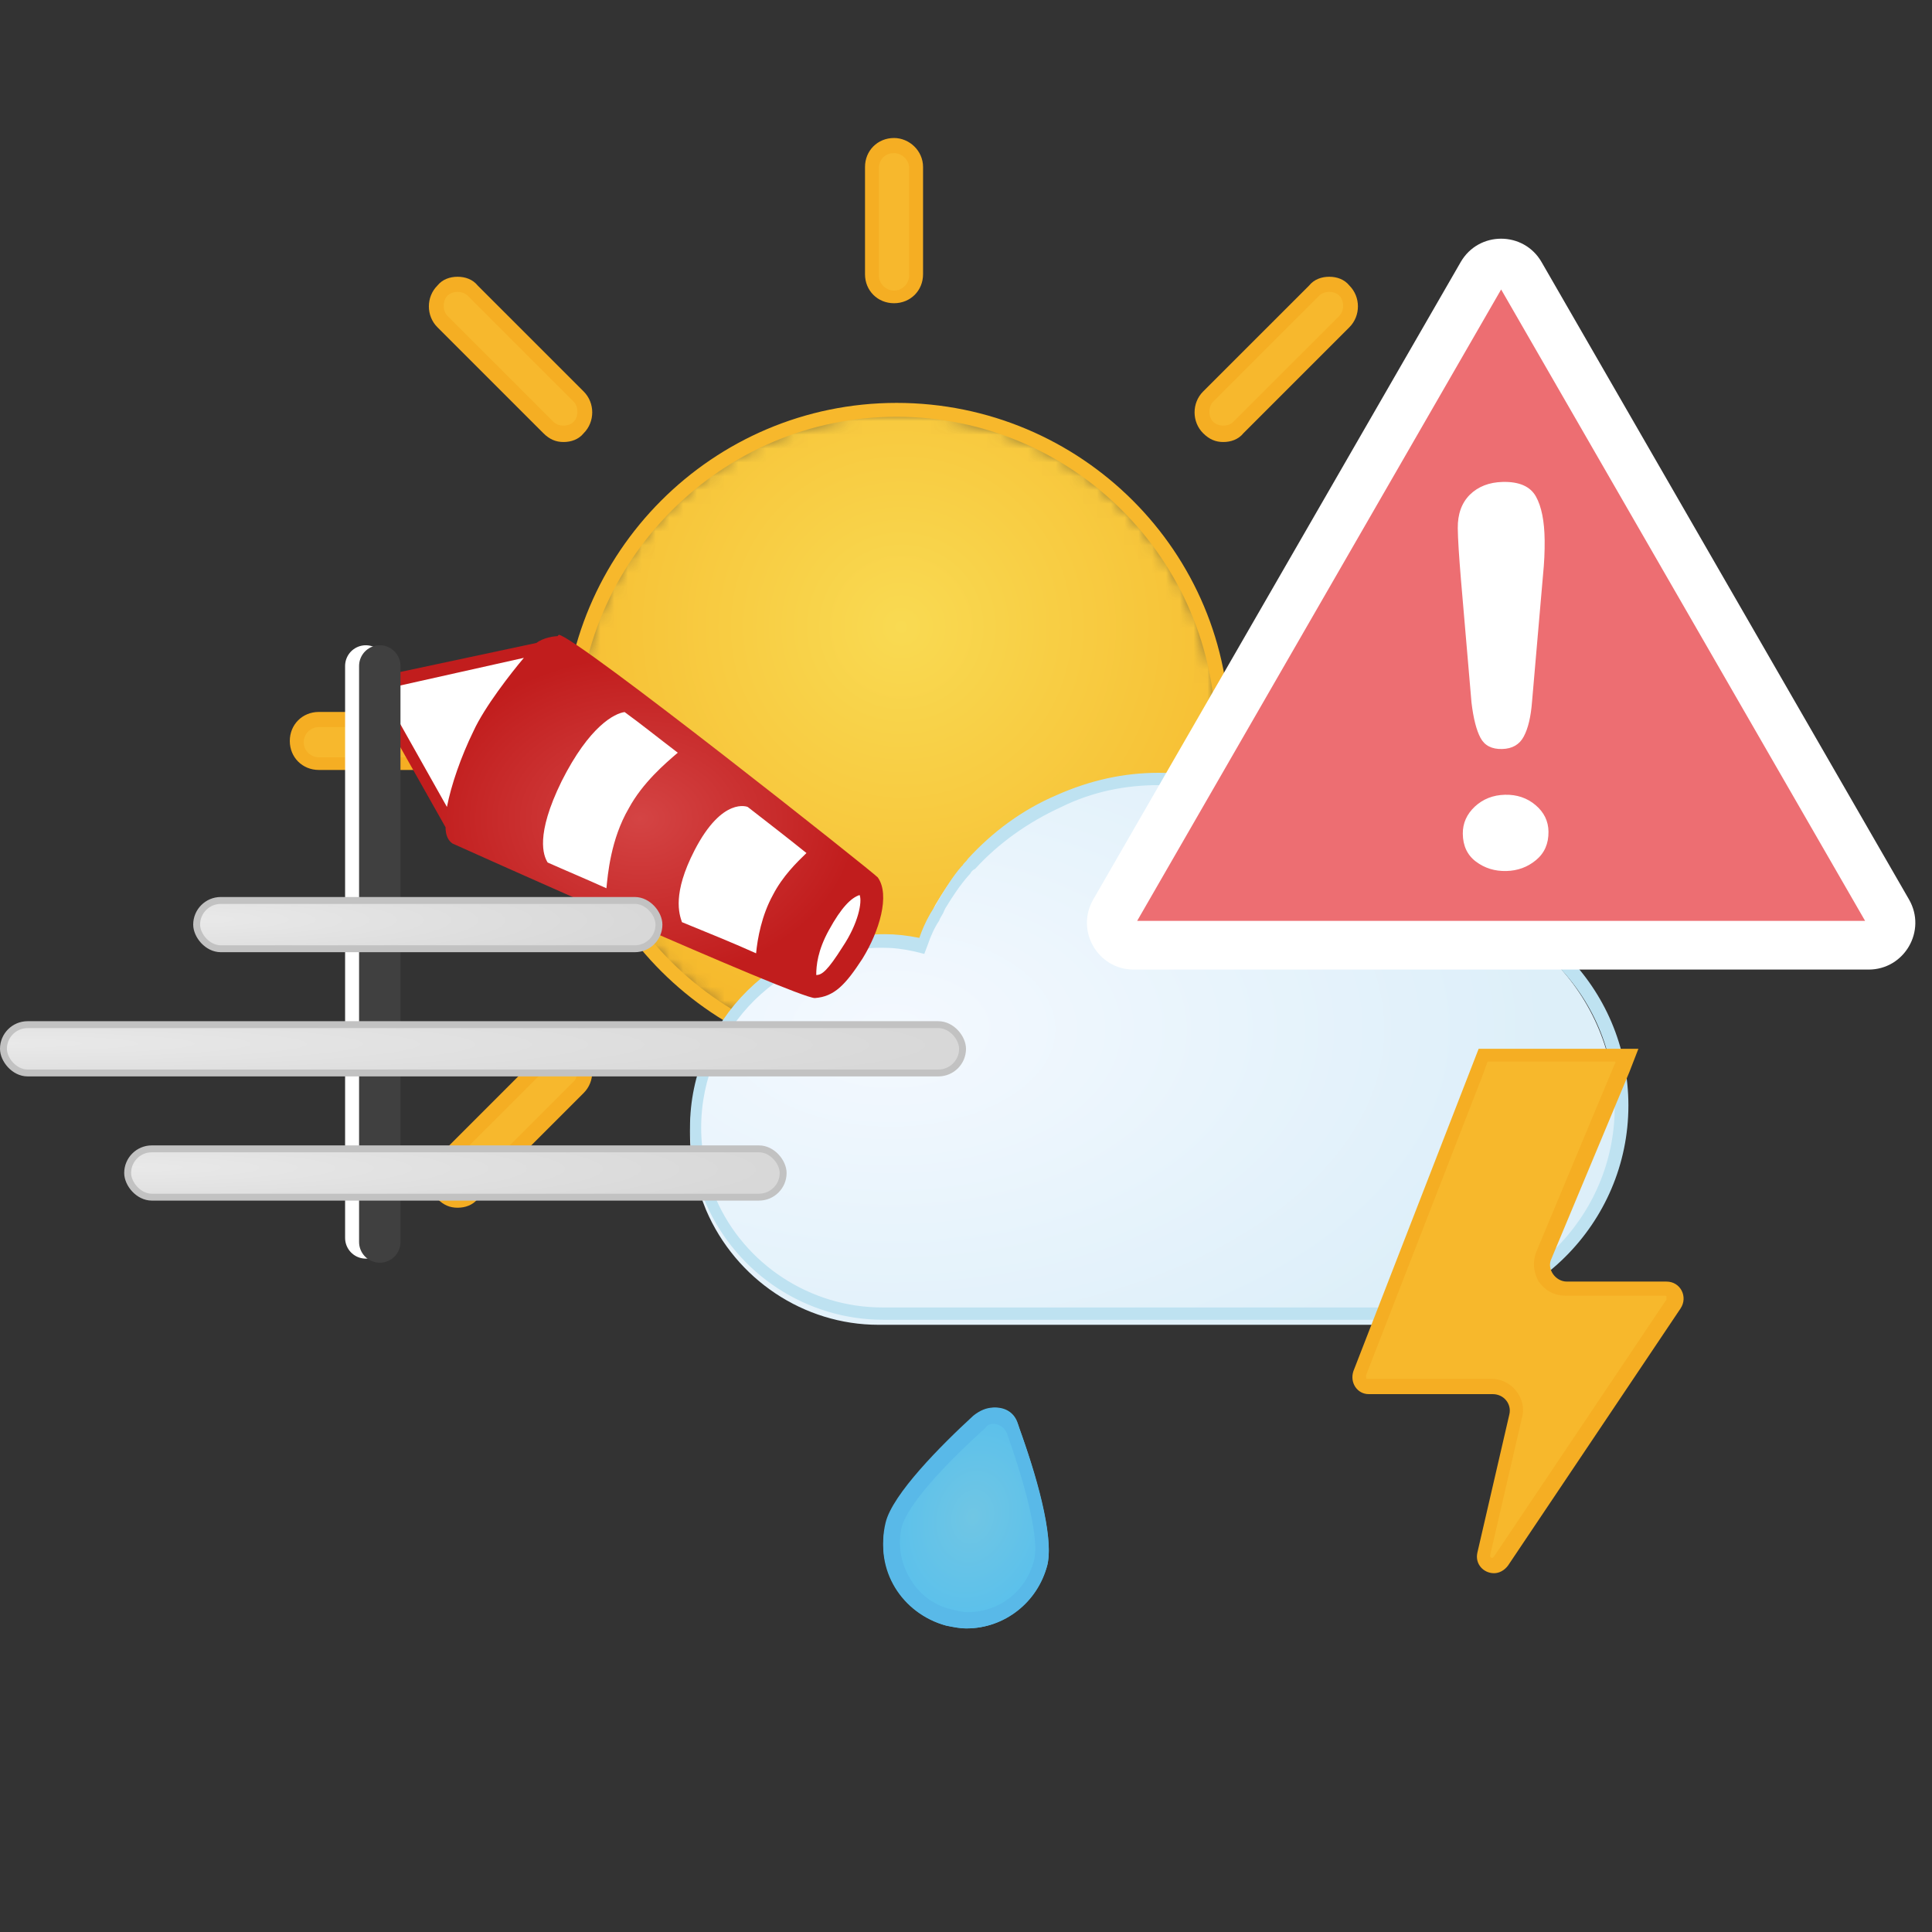 <svg xmlns="http://www.w3.org/2000/svg" xmlns:xlink="http://www.w3.org/1999/xlink" width="140" height="140" viewBox="0 0 140 140" style="fill: none"><rect x="0" y="0" width="140" height="140" fill="#333333" stroke="none"/><mask id="mask0_854_15288" maskUnits="userSpaceOnUse" x="41" y="29" width="48" height="48" style="mask-type: alpha"><path d="M41.384 53.328C41.384 66.353 51.943 76.912 64.968 76.912C77.993 76.912 88.552 66.353 88.552 53.328C88.552 40.303 77.993 29.744 64.968 29.744C51.943 29.744 41.384 40.303 41.384 53.328Z" style="fill-rule: evenodd; clip-rule: evenodd; fill: white" />

</mask><g style="mask: url(#mask0_854_15288)"><path d="M41.384 53.328C41.384 66.353 51.943 76.912 64.968 76.912C77.993 76.912 88.552 66.353 88.552 53.328C88.552 40.303 77.993 29.744 64.968 29.744C51.943 29.744 41.384 40.303 41.384 53.328Z" style="fill-rule: evenodd; clip-rule: evenodd; fill: url(#paint0_radial_854_15288)" />

</g><path d="M64.968 29.195C51.622 29.195 40.836 40.073 40.836 53.327C40.836 66.673 51.714 77.459 64.968 77.459C78.314 77.459 89.099 66.581 89.099 53.327C89.192 39.982 78.314 29.195 64.968 29.195ZM64.968 30.201C77.674 30.201 88.094 40.531 88.094 53.328C88.094 66.033 77.764 76.454 64.968 76.454C52.262 76.454 41.841 66.124 41.841 53.328C41.932 40.622 52.262 30.201 64.968 30.201Z" style="fill-rule: evenodd; clip-rule: evenodd; fill: #F7B82C" /><path d="M40.836 31.389C40.379 31.389 40.014 31.206 39.74 30.932L32.061 23.254C31.787 22.98 31.604 22.522 31.604 22.157C31.604 21.792 31.787 21.335 32.061 21.061C32.335 20.787 32.792 20.603 33.158 20.603C33.523 20.603 33.98 20.787 34.254 21.061L41.933 28.739C42.207 29.013 42.39 29.47 42.39 29.836C42.39 30.293 42.207 30.658 41.933 30.932C41.659 31.298 41.293 31.389 40.836 31.389Z" style="fill-rule: evenodd; clip-rule: evenodd; fill: #F7B82D" /><path d="M33.158 20.055C32.609 20.055 32.061 20.238 31.695 20.695C30.872 21.517 30.872 22.889 31.695 23.711L39.373 31.39C39.831 31.847 40.288 32.03 40.836 32.03C41.384 32.03 41.932 31.847 42.299 31.39C43.121 30.567 43.121 29.196 42.299 28.373L34.62 20.695C34.254 20.238 33.706 20.055 33.158 20.055ZM33.158 21.152C33.432 21.152 33.706 21.243 33.889 21.426L41.567 29.105C41.75 29.288 41.842 29.562 41.842 29.836C41.842 30.11 41.75 30.384 41.567 30.567C41.384 30.75 41.11 30.841 40.836 30.841C40.562 30.841 40.288 30.75 40.105 30.567L32.426 22.889C32.243 22.706 32.152 22.432 32.152 22.157C32.152 21.883 32.243 21.609 32.426 21.426C32.609 21.243 32.883 21.152 33.158 21.152Z" style="fill-rule: evenodd; clip-rule: evenodd; fill: #F5AE23" /><path d="M23.102 55.338C22.188 55.338 21.548 54.607 21.548 53.784C21.548 52.962 22.28 52.23 23.102 52.23H30.872C31.786 52.23 32.425 52.962 32.425 53.784C32.425 54.607 31.694 55.338 30.872 55.338H23.102Z" style="fill-rule: evenodd; clip-rule: evenodd; fill: #F7B82D" /><path d="M30.872 51.59H23.103C21.914 51.59 21 52.504 21 53.692C21 54.88 21.914 55.794 23.103 55.794H30.872C32.061 55.794 32.975 54.879 32.975 53.692C33.066 52.595 32.061 51.59 30.872 51.59ZM30.872 52.687C31.421 52.687 31.969 53.145 31.969 53.784C31.969 54.332 31.512 54.88 30.872 54.88H23.103C22.555 54.88 22.006 54.423 22.006 53.784C22.006 53.236 22.464 52.687 23.103 52.687H30.872Z" style="fill-rule: evenodd; clip-rule: evenodd; fill: #F5AE23" /><path d="M99.337 55.336C98.422 55.336 97.783 54.605 97.783 53.782C97.783 52.96 98.514 52.228 99.337 52.228H107.106C108.021 52.228 108.66 52.96 108.66 53.782C108.66 54.605 107.929 55.336 107.106 55.336H99.337Z" style="fill-rule: evenodd; clip-rule: evenodd; fill: #F7B82D" /><path d="M107.107 51.588H99.338C98.149 51.588 97.235 52.502 97.235 53.69C97.235 54.878 98.149 55.792 99.338 55.792H107.107C108.296 55.792 109.21 54.877 109.21 53.69C109.301 52.593 108.296 51.588 107.107 51.588ZM107.107 52.685C107.655 52.685 108.204 53.143 108.204 53.782C108.204 54.33 107.747 54.879 107.107 54.879H99.338C98.79 54.879 98.241 54.421 98.241 53.782C98.241 53.234 98.698 52.685 99.338 52.685H107.107Z" style="fill-rule: evenodd; clip-rule: evenodd; fill: #F5AE23" /><path d="M64.785 21.517C63.87 21.517 63.231 20.786 63.231 19.964V12.194C63.231 11.28 63.962 10.641 64.785 10.641C65.699 10.641 66.339 11.372 66.339 12.194V19.964C66.34 20.786 65.608 21.517 64.785 21.517Z" style="fill-rule: evenodd; clip-rule: evenodd; fill: #F7B82D" /><path d="M64.785 10C63.596 10 62.682 10.914 62.682 12.102V19.872C62.682 21.06 63.596 21.973 64.785 21.973C65.973 21.973 66.888 21.059 66.888 19.872V12.102C66.888 10.913 65.882 10 64.785 10ZM64.785 11.096C65.333 11.096 65.881 11.553 65.881 12.192V19.962C65.881 20.51 65.424 21.058 64.785 21.058C64.237 21.058 63.688 20.601 63.688 19.962V12.192C63.688 11.553 64.145 11.096 64.785 11.096Z" style="fill-rule: evenodd; clip-rule: evenodd; fill: #F5AE23" /><path d="M33.157 86.966C32.7 86.966 32.335 86.783 32.061 86.509C31.421 85.868 31.421 84.864 32.061 84.224L39.739 76.545C40.014 76.271 40.471 76.088 40.836 76.088C41.293 76.088 41.658 76.271 41.932 76.545C42.207 76.819 42.39 77.277 42.39 77.643C42.39 78.007 42.207 78.464 41.932 78.738L34.254 86.417C33.98 86.783 33.615 86.966 33.157 86.966Z" style="fill-rule: evenodd; clip-rule: evenodd; fill: #F7B82D" /><path d="M40.836 75.541C40.288 75.541 39.739 75.724 39.373 76.181L31.695 83.86C30.872 84.682 30.872 86.054 31.695 86.876C32.152 87.333 32.609 87.516 33.158 87.516C33.706 87.516 34.254 87.333 34.62 86.876L42.299 79.198C43.121 78.375 43.121 77.004 42.299 76.181C41.932 75.815 41.384 75.541 40.836 75.541ZM40.836 76.637C41.11 76.637 41.384 76.728 41.567 76.911C41.75 77.094 41.842 77.368 41.842 77.642C41.842 77.916 41.75 78.19 41.567 78.374L33.889 86.052C33.706 86.235 33.432 86.326 33.158 86.326C32.883 86.326 32.609 86.235 32.426 86.052C32.243 85.869 32.152 85.595 32.152 85.321C32.152 85.046 32.243 84.772 32.426 84.589L40.105 76.911C40.288 76.729 40.562 76.637 40.836 76.637Z" style="fill-rule: evenodd; clip-rule: evenodd; fill: #F5AE23" /><path d="M88.643 31.389C88.186 31.389 87.821 31.206 87.547 30.932C87.274 30.658 87.09 30.201 87.09 29.836C87.09 29.378 87.274 29.013 87.547 28.739L95.226 21.061C95.499 20.787 95.958 20.603 96.322 20.603C96.78 20.603 97.145 20.787 97.418 21.061C97.692 21.335 97.876 21.792 97.876 22.157C97.876 22.522 97.692 22.98 97.418 23.254L89.74 30.932C89.466 31.298 89.1 31.389 88.643 31.389Z" style="fill-rule: evenodd; clip-rule: evenodd; fill: #F7B82D" /><path d="M96.321 20.055C95.773 20.055 95.226 20.238 94.86 20.695L87.18 28.373C86.358 29.196 86.358 30.567 87.18 31.39C87.638 31.847 88.096 32.03 88.643 32.03C89.192 32.03 89.739 31.847 90.106 31.39L97.784 23.711C98.606 22.889 98.606 21.517 97.784 20.695C97.418 20.238 96.871 20.055 96.321 20.055ZM96.321 21.152C96.596 21.152 96.871 21.243 97.053 21.426C97.237 21.609 97.327 21.883 97.327 22.157C97.327 22.432 97.237 22.706 97.053 22.889L89.374 30.567C89.192 30.75 88.918 30.841 88.643 30.841C88.37 30.841 88.096 30.75 87.912 30.567C87.73 30.384 87.638 30.11 87.638 29.836C87.638 29.562 87.73 29.288 87.912 29.105L95.591 21.426C95.772 21.243 96.047 21.152 96.321 21.152Z" style="fill-rule: evenodd; clip-rule: evenodd; fill: #F5AE23" /><path d="M76.3 57.916C73.876 59.012 71.721 60.564 69.926 62.574C69.837 62.756 69.657 62.846 69.568 63.03L69.478 63.121C68.85 63.852 68.311 64.674 67.773 65.588L67.683 65.77C67.594 66.044 67.414 66.226 67.325 66.501C67.056 67.14 66.786 67.779 66.517 68.327L66.337 68.692L65.979 68.601C65.171 68.418 64.363 68.327 63.555 68.327C56.104 68.327 50 74.537 50 82.209C50 84.035 50.449 85.953 51.167 87.688C53.322 92.712 58.259 95.999 63.645 95.999H101.884C110.231 95.999 117.052 89.059 117.052 80.565C117.052 72.072 110.231 65.131 101.884 65.131C101.077 65.131 100.266 65.222 99.459 65.405L99.191 65.495L99.01 65.222C95.689 59.651 89.854 56.363 83.48 56.363C81.058 56.363 78.634 56.911 76.3 57.916Z" style="fill-rule: evenodd; clip-rule: evenodd; fill: url(#paint1_radial_854_15288)" /><path d="M83.953 56C81.439 56 79.012 56.535 76.588 57.607C74.072 58.678 71.916 60.285 70.121 62.249C70.03 62.429 69.851 62.517 69.762 62.696L69.671 62.785C69.043 63.499 68.504 64.392 67.966 65.284L67.876 65.463C67.696 65.73 67.607 65.909 67.427 66.178C67.068 66.802 66.797 67.426 66.619 67.962C65.72 67.783 64.912 67.694 64.104 67.694C56.379 67.694 50 73.944 50 81.71C50 83.585 50.36 85.459 51.169 87.245C53.414 92.333 58.445 95.636 64.014 95.636H102.37C110.992 95.636 118 88.673 118 80.103C118 71.534 110.992 64.57 102.37 64.57C101.562 64.57 100.753 64.66 99.854 64.838C96.44 59.303 90.51 56 83.953 56ZM83.954 56.893C90.15 56.893 95.811 60.017 99.045 65.284L99.404 65.82L100.033 65.732C100.841 65.552 101.65 65.552 102.369 65.552C110.453 65.552 117.01 72.07 117.01 80.193C117.01 88.226 110.453 94.743 102.279 94.743H63.923C58.713 94.743 53.952 91.618 51.885 86.888C51.167 85.191 50.809 83.495 50.809 81.711C50.809 74.479 56.736 68.677 63.923 68.677C64.732 68.677 65.45 68.766 66.259 68.944L66.977 69.124L67.248 68.409C67.427 67.873 67.697 67.249 68.056 66.713C68.144 66.445 68.325 66.266 68.415 65.999L68.503 65.82C69.043 64.927 69.581 64.124 70.211 63.409L70.3 63.32C70.389 63.143 70.48 63.053 70.659 62.964C72.366 61.089 74.521 59.572 76.857 58.501C79.194 57.339 81.618 56.893 83.954 56.893Z" style="fill-rule: evenodd; clip-rule: evenodd; fill: #BEE2F1" /><path d="M70.996 102.423C66.957 106.027 64.619 108.888 64.195 110.477C63.345 113.761 65.364 116.94 68.551 117.788C69.083 117.894 69.507 118 70.039 118C72.801 118 75.139 116.092 75.884 113.444C76.307 111.854 75.565 108.251 73.757 103.166C73.545 102.423 72.908 102 72.164 102C71.845 102 71.419 102.106 70.996 102.423Z" style="fill-rule: evenodd; clip-rule: evenodd; fill: url(#paint2_radial_854_15288)" /><path d="M71.99 102C71.501 102 71.013 102.197 70.525 102.59C68.178 104.748 64.661 108.283 64.172 110.344C63.39 113.583 65.344 116.92 68.569 117.804C69.058 117.902 69.546 118 70.036 118C72.772 118 75.215 116.135 75.898 113.387C76.387 111.227 75.02 106.614 73.846 103.473C73.651 102.59 72.869 102 71.99 102ZM71.99 103.178C72.283 103.178 72.772 103.373 72.968 103.864C74.531 108.282 75.312 111.718 74.922 113.092C74.335 115.349 72.381 116.822 70.134 116.822C69.743 116.822 69.352 116.723 68.96 116.625C67.691 116.331 66.615 115.545 65.932 114.368C65.248 113.189 65.051 111.913 65.344 110.638C65.541 109.95 66.42 107.988 71.403 103.472C71.599 103.178 71.892 103.178 71.99 103.178Z" style="fill-rule: evenodd; clip-rule: evenodd; fill: #59B9E8" /><defs><radialGradient id="paint0_radial_854_15288" cx="0" cy="0" r="1" gradientUnits="userSpaceOnUse" gradientTransform="translate(65.315 45.412) scale(31.171 31.172)"><stop offset="0" style="stop-color: #F9DA52" /><stop offset="1" style="stop-color: #F6B82B" />


</radialGradient><radialGradient id="paint1_radial_854_15288" cx="0" cy="0" r="1" gradientUnits="userSpaceOnUse" gradientTransform="translate(64.479 74.581) scale(47.859 28.291)"><stop offset="0" style="stop-color: #F4F9FF" /><stop offset="1" style="stop-color: #DDEFF9" />


</radialGradient><radialGradient id="paint2_radial_854_15288" cx="0" cy="0" r="1" gradientUnits="userSpaceOnUse" gradientTransform="translate(70.487 109.897) rotate(13.949) scale(7.147 9.288)"><stop offset="0" style="stop-color: #70C6E4" /><stop offset="1" style="stop-color: #56BFED" />


</radialGradient>



</defs><svg xmlns="http://www.w3.org/2000/svg" width="140" height="140" viewBox="0 0 140 140" style="fill: none"><path d="M108.167 113.537C107.982 113.537 107.704 113.445 107.611 113.259C107.518 113.073 107.426 112.889 107.518 112.703L109.834 102.693C109.926 102.137 109.834 101.581 109.463 101.21C109.094 100.747 108.63 100.562 108.074 100.562H99.092C98.906 100.562 98.629 100.469 98.535 100.283C98.443 100.098 98.351 99.82 98.443 99.635L106.87 77.946L107.426 76.556H117.798L117.335 77.484L111.686 91.016C111.501 91.571 111.501 92.22 111.871 92.683C112.241 93.147 112.705 93.425 113.354 93.425H120.576C120.854 93.425 121.039 93.518 121.225 93.796C121.317 93.981 121.317 94.26 121.225 94.537L108.723 113.166C108.537 113.445 108.353 113.537 108.167 113.537Z" style="fill-rule: evenodd; clip-rule: evenodd; fill: #F7B82C" /><path d="M118.724 76H107.148L106.5 77.669L98.073 99.356C97.794 100.19 98.35 101.024 99.183 101.024H108.167C109 101.024 109.556 101.766 109.37 102.507L107.055 112.517C106.87 113.351 107.518 114 108.259 114C108.63 114 109 113.814 109.279 113.444L121.78 94.815C122.336 93.98 121.78 92.868 120.761 92.868H113.538C112.704 92.868 112.056 91.941 112.427 91.201L118.076 77.669L118.724 76ZM117.057 77.02L116.964 77.206L111.315 90.738C111.038 91.478 111.13 92.22 111.501 92.869C111.965 93.517 112.612 93.888 113.445 93.888H120.669C120.669 93.888 120.761 93.888 120.761 93.981V94.166L108.259 112.796L108.167 112.889C108.074 112.889 108.074 112.889 107.981 112.796V112.703L110.297 102.693C110.482 102.044 110.297 101.303 109.834 100.747C109.37 100.191 108.722 99.913 108.074 99.913H99.091C98.998 99.913 98.998 99.913 98.998 99.82V99.635L107.426 77.946L107.796 76.928H117.057V77.02Z" style="fill-rule: evenodd; clip-rule: evenodd; fill: #F5AE23" /></svg><svg xmlns="http://www.w3.org/2000/svg" width="140" height="140" viewBox="0 0 140 140" style="fill: none"><path d="M26.507 48.258V89.705" style="stroke: white; stroke-width: 3; stroke-linecap: round" /><path d="M28.027 49.437L39.381 47.178L63.305 64.269C63.305 64.269 63.102 67.116 62.392 69.08C61.683 70.946 58.642 71.536 58.642 71.536L33.096 60.732L28.027 51.892V49.437Z" style="fill-rule: evenodd; clip-rule: evenodd; fill: white" /><path d="M40.395 46.098C40.496 46.098 40.496 46.098 40.395 46.098C40.192 46.098 39.381 46.196 38.874 46.589L28.738 48.75V49.732L37.961 47.67C37.05 48.75 35.124 51.206 34.313 52.973C33.399 54.84 32.69 56.902 32.387 58.474L28.738 51.991V53.661L32.286 59.947C32.286 60.535 32.488 60.929 32.792 61.125C32.996 61.223 57.73 72.322 59.046 72.322C60.467 72.224 61.278 71.34 62.494 69.474C63.71 67.51 64.521 64.858 63.608 63.582C63.508 63.384 41.713 46.098 40.496 46L40.395 46.098ZM39.685 62.5C39.381 62.009 38.773 60.534 40.699 56.607C42.726 52.58 44.551 51.696 45.261 51.598C46.477 52.481 47.695 53.464 49.113 54.544C48.2 55.33 46.578 56.705 45.565 58.571C44.247 60.831 44.044 63.384 43.943 64.366C42.423 63.678 41.003 63.089 39.685 62.5ZM49.417 66.823C49.214 66.234 48.708 64.76 50.329 61.617C52.357 57.689 54.181 58.474 54.181 58.474C55.702 59.653 57.221 60.833 58.439 61.815C57.729 62.501 56.716 63.483 56.006 64.858C55.195 66.332 54.891 68.002 54.789 69.081C53.27 68.393 51.343 67.609 49.417 66.823ZM60.06 67.41C60.973 65.741 61.683 65.054 62.291 64.857C62.494 65.349 62.19 66.92 61.074 68.59C59.959 70.358 59.554 70.653 59.148 70.653C59.148 69.965 59.25 68.884 60.06 67.41ZM28.738 49.732V51.991V49.732Z" style="fill-rule: evenodd; clip-rule: evenodd; fill: url(#paint0_radial_854_17877)" /><path d="M27.52 48.258V90" style="stroke: #404040; stroke-width: 3; stroke-linecap: round" /><defs><radialGradient id="paint0_radial_854_17877" cx="0" cy="0" r="1" gradientUnits="userSpaceOnUse" gradientTransform="translate(46.369 59.313) scale(15.782 11.758)"><stop offset="0" style="stop-color: #D44444" /><stop offset="1" style="stop-color: #C11D1D" />
            
            
        </radialGradient>
        
    </defs></svg><svg xmlns="http://www.w3.org/2000/svg" width="140" height="140" viewBox="0 0 140 140" style="fill: none"><rect x="0.25" y="74.25" width="69.5" height="3.5" rx="1.75" style="fill: url(#paint0_radial_854_17874); stroke: #C2C2C2; stroke-width: 0.5" /><rect x="14.25" y="65.25" width="33.5" height="3.5" rx="1.75" style="fill: url(#paint1_radial_854_17874); stroke: #C2C2C2; stroke-width: 0.5" /><rect x="9.25" y="83.25" width="47.5" height="3.5" rx="1.75" style="fill: url(#paint2_radial_854_17874); stroke: #C2C2C2; stroke-width: 0.5" /><defs><radialGradient id="paint0_radial_854_17874" cx="0" cy="0" r="1" gradientUnits="userSpaceOnUse" gradientTransform="translate(1.20724e-06 75.6) rotate(0.106) scale(68.931 3.939)"><stop offset="0" style="stop-color: #E9E9E9" /><stop offset="1" style="stop-color: #D8D8D8" />
            
            
        </radialGradient><radialGradient id="paint1_radial_854_17874" cx="0" cy="0" r="1" gradientUnits="userSpaceOnUse" gradientTransform="translate(14 66.6) rotate(0.218) scale(33.481 3.939)"><stop offset="0" style="stop-color: #E9E9E9" /><stop offset="1" style="stop-color: #D8D8D8" />
            
            
        </radialGradient><radialGradient id="paint2_radial_854_17874" cx="0" cy="0" r="1" gradientUnits="userSpaceOnUse" gradientTransform="translate(9 84.6) rotate(0.154) scale(47.267 3.939)"><stop offset="0" style="stop-color: #E9E9E9" /><stop offset="1" style="stop-color: #D8D8D8" />
            
            
        </radialGradient>
        
        
        
    </defs></svg><svg xmlns="http://www.w3.org/2000/svg" width="140" height="140" viewBox="0 0 140 140" style="fill: none"><path d="M-117 -494H303V-496H-117V-494ZM304 -493V347H306V-493H304ZM303 348H-117V350H303V348ZM-118 347V-493H-120V347H-118ZM-117 348C-117.552 348 -118 347.552 -118 347H-120C-120 348.657 -118.657 350 -117 350V348ZM304 347C304 347.552 303.552 348 303 348V350C304.657 350 306 348.657 306 347H304ZM303 -494C303.552 -494 304 -493.552 304 -493H306C306 -494.657 304.657 -496 303 -496V-494ZM-117 -496C-118.657 -496 -120 -494.657 -120 -493H-118C-118 -493.552 -117.552 -494 -117 -494V-496Z" style="fill: black; fill-opacity: 0.1" /><g style="clip-path: url(#clip0_854_15288)"><path d="M107.377 19.872C107.999 18.792 109.556 18.792 110.179 19.872L136.806 66.063C137.428 67.143 136.65 68.494 135.404 68.494H82.152C80.906 68.494 80.127 67.143 80.75 66.063L107.377 19.872Z" style="fill: #ED6E72; stroke: white; stroke-width: 2.444" /><path d="M105.867 42.013L106.63 50.907C106.767 52.058 106.985 52.911 107.282 53.467C107.58 54.026 108.1 54.295 108.849 54.276C109.586 54.258 110.112 53.954 110.421 53.364C110.736 52.774 110.934 51.931 111.018 50.837L111.815 41.644C111.901 40.799 111.94 39.966 111.931 39.147C111.916 37.758 111.702 36.7 111.296 35.973C110.883 35.243 110.083 34.894 108.888 34.923C107.907 34.947 107.113 35.258 106.513 35.846C105.919 36.439 105.625 37.25 105.636 38.278C105.644 39.035 105.723 40.28 105.867 42.013ZM106.956 62.438C107.59 62.912 108.321 63.137 109.156 63.117C109.978 63.097 110.698 62.833 111.309 62.323C111.921 61.815 112.219 61.131 112.209 60.268C112.201 59.505 111.889 58.863 111.272 58.34C110.661 57.821 109.918 57.57 109.054 57.591C108.191 57.612 107.465 57.9 106.872 58.448C106.284 59.001 105.992 59.657 106 60.421C106.01 61.294 106.329 61.969 106.956 62.438Z" style="fill-rule: evenodd; clip-rule: evenodd; fill: white" /><path d="M105.847 18.991C107.149 16.732 110.406 16.732 111.708 18.991L138.335 65.181C139.634 67.434 138.013 70.259 135.404 70.259H82.151C79.542 70.259 77.921 67.434 79.22 65.181L105.847 18.991ZM108.778 20.976L82.404 66.728H135.151L108.778 20.976Z" style="fill-rule: evenodd; clip-rule: evenodd; fill: white" />



</g><defs><clipPath id="clip0_854_15288"><rect width="140" height="140" style="fill: white" />

</clipPath>

</defs></svg></svg>